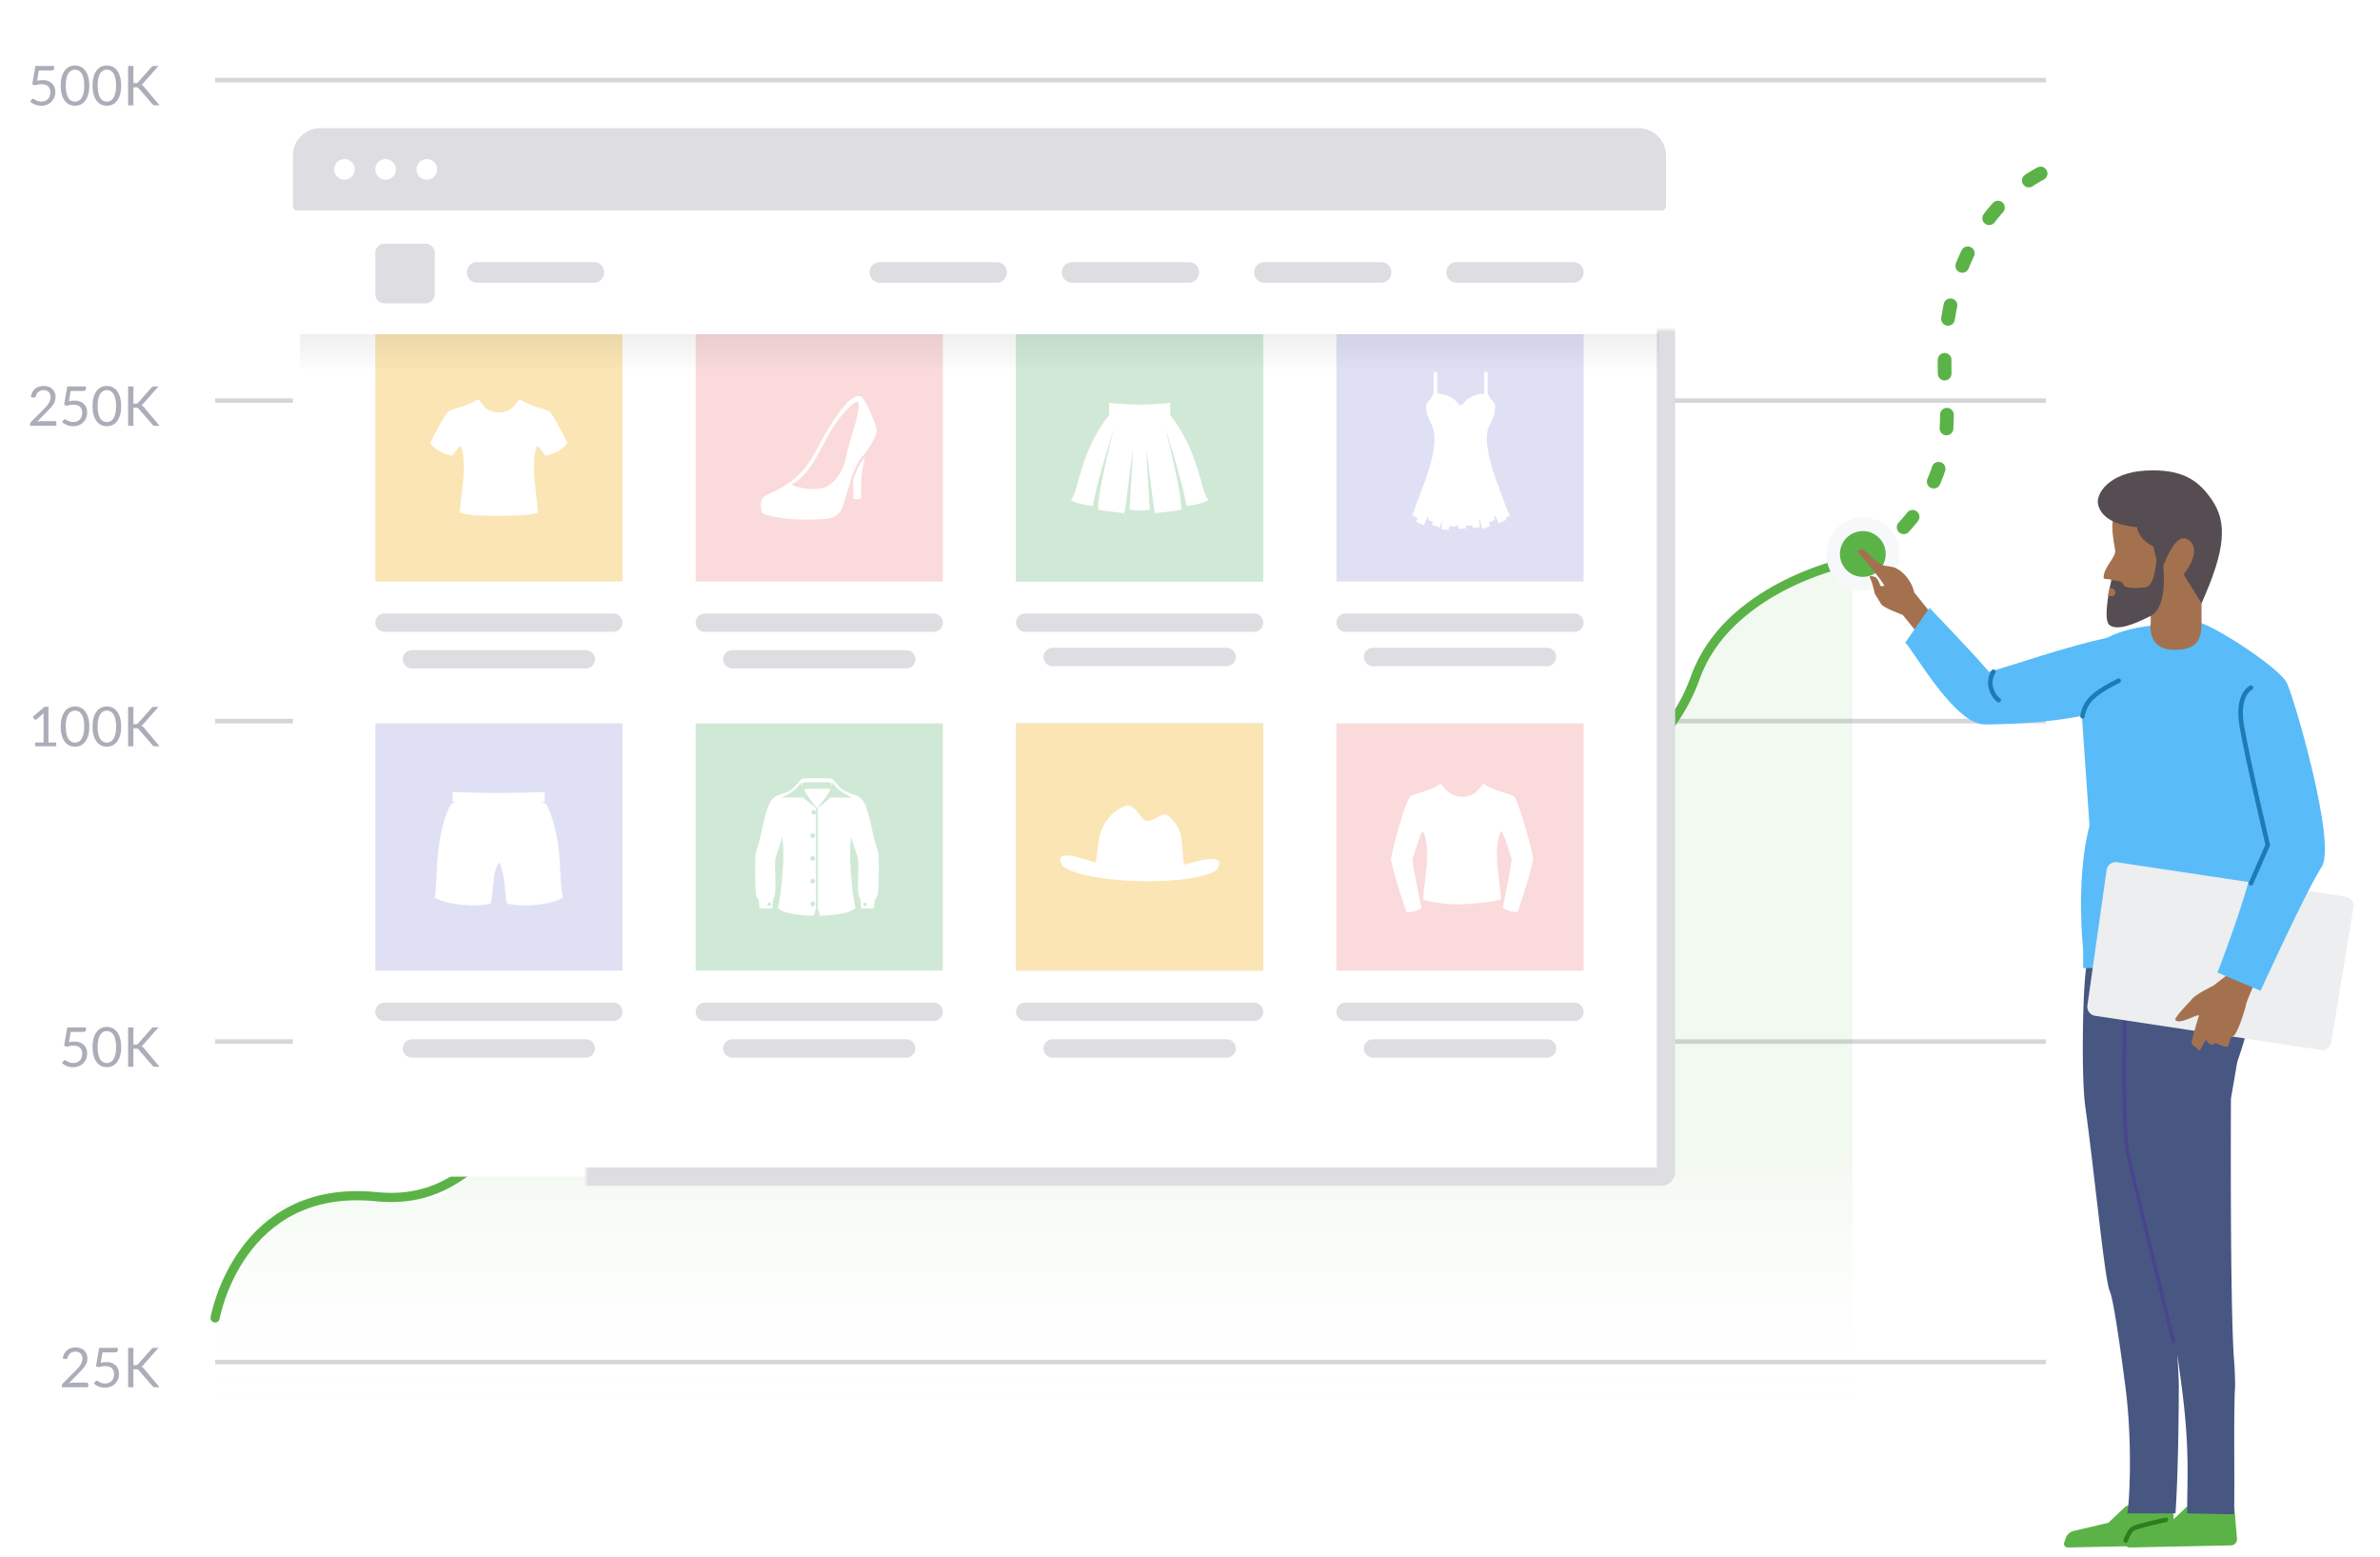 <svg width="520" height="340" viewBox="0 0 520 340" fill="none" xmlns="http://www.w3.org/2000/svg"><path fill-rule="evenodd" clip-rule="evenodd" d="M19.268 303v-.648a.357.357 0 0 0-.102-.264.373.373 0 0 0-.276-.102h-2.88c-.152 0-.31.013-.474.039a4.473 4.473 0 0 0-.486.105l2.262-2.316c.24-.244.467-.483.681-.717a5.75 5.75 0 0 0 .567-.726c.164-.25.294-.511.39-.783a2.65 2.65 0 0 0 .144-.888 2.45 2.45 0 0 0-.198-1.008 2.199 2.199 0 0 0-.543-.753 2.35 2.35 0 0 0-.819-.471 3.133 3.133 0 0 0-1.02-.162c-.368 0-.711.053-1.029.159a2.482 2.482 0 0 0-1.455 1.224c-.16.302-.268.649-.324 1.041l.558.096a1.491 1.491 0 0 0 .138.012.387.387 0 0 0 .252-.078.478.478 0 0 0 .144-.252 1.58 1.58 0 0 1 .567-.921c.142-.114.305-.203.489-.267s.384-.096.6-.096c.216 0 .418.031.606.093s.352.155.492.279c.14.124.25.281.33.471.08.19.12.411.12.663 0 .252-.036.489-.108.711a3.005 3.005 0 0 1-.309.657 4.877 4.877 0 0 1-.483.645c-.188.214-.396.437-.624.669l-2.754 2.766a.623.623 0 0 0-.147.222.664.664 0 0 0-.045.234V303h5.736zm3.636.096c.436 0 .842-.07 1.218-.21.376-.14.703-.341.981-.603.278-.262.497-.577.657-.945.16-.368.24-.78.24-1.236 0-.372-.059-.716-.177-1.032a2.27 2.27 0 0 0-.525-.822 2.442 2.442 0 0 0-.861-.546 3.277 3.277 0 0 0-1.185-.198c-.38 0-.794.048-1.242.144l.396-2.256h2.7c.228 0 .39-.049.486-.147a.514.514 0 0 0 .144-.375v-.468h-4.074l-.696 4.02.672.198c.248-.08.488-.138.72-.174.232-.036.456-.054.672-.054.316 0 .592.042.828.126.236.084.433.202.591.354.158.152.276.336.354.552.078.216.117.458.117.726 0 .308-.046.586-.138.834a1.838 1.838 0 0 1-.393.639c-.17.178-.375.315-.615.411-.24.096-.51.144-.81.144-.268 0-.499-.031-.693-.093a3.134 3.134 0 0 1-.507-.207 7.115 7.115 0 0 1-.369-.207.535.535 0 0 0-.267-.093.334.334 0 0 0-.288.156l-.324.456c.132.12.284.234.456.342a3.663 3.663 0 0 0 1.206.489c.232.05.474.075.726.075zm6.246-4.032V303h-1.158v-8.598h1.158v3.768h.438a.951.951 0 0 0 .363-.057.708.708 0 0 0 .255-.195l2.862-3.24a.905.905 0 0 1 .255-.213.69.69 0 0 1 .315-.063h.99l-3.276 3.702c-.084.092-.163.17-.237.234a1.055 1.055 0 0 1-.237.156c.112.036.21.09.294.162.084.072.172.162.264.27l3.42 4.074h-1.008a.87.87 0 0 1-.192-.018.56.56 0 0 1-.135-.048.434.434 0 0 1-.105-.078 2.386 2.386 0 0 1-.096-.102l-2.97-3.414a1.777 1.777 0 0 0-.123-.123.56.56 0 0 0-.306-.138 1.659 1.659 0 0 0-.243-.015h-.528zm-4.581-66.238a2.897 2.897 0 0 1-1.227.264 2.87 2.87 0 0 1-1.227-.264 2.678 2.678 0 0 1-.987-.804c-.28-.36-.5-.815-.66-1.365-.16-.55-.24-1.201-.24-1.953s.08-1.404.24-1.956c.16-.552.38-1.009.66-1.371.28-.362.609-.631.987-.807a2.87 2.87 0 0 1 1.227-.264c.436 0 .845.088 1.227.264.382.176.713.445.993.807.28.362.501.819.663 1.371.162.552.243 1.204.243 1.956s-.081 1.403-.243 1.953c-.162.55-.383 1.005-.663 1.365-.28.36-.611.628-.993.804zm-7.407.06c-.376.14-.782.21-1.218.21-.252 0-.494-.025-.726-.075a3.663 3.663 0 0 1-1.206-.489 3.226 3.226 0 0 1-.456-.342l.324-.456a.334.334 0 0 1 .288-.156c.076 0 .165.031.267.093.102.062.225.131.369.207.144.076.313.145.507.207s.425.093.693.093c.3 0 .57-.048.81-.144.24-.096.445-.233.615-.411.17-.178.301-.391.393-.639.092-.248.138-.526.138-.834 0-.268-.039-.51-.117-.726a1.426 1.426 0 0 0-.354-.552 1.624 1.624 0 0 0-.591-.354 2.468 2.468 0 0 0-.828-.126c-.216 0-.44.018-.672.054a4.692 4.692 0 0 0-.72.174l-.672-.198.696-4.02h4.074v.468a.514.514 0 0 1-.144.375c-.096.098-.258.147-.486.147h-2.7l-.396 2.256a5.957 5.957 0 0 1 1.242-.144c.448 0 .843.066 1.185.198.342.132.629.314.861.546.232.232.407.506.525.822.118.316.177.66.177 1.032 0 .456-.08.868-.24 1.236-.16.368-.379.683-.657.945a2.876 2.876 0 0 1-.981.603zm6.18-.696a1.73 1.73 0 0 1-.762-.177 1.655 1.655 0 0 1-.642-.585c-.184-.272-.331-.63-.441-1.074-.11-.444-.165-.994-.165-1.65 0-.656.055-1.207.165-1.653.11-.446.257-.805.441-1.077.184-.272.398-.467.642-.585a1.73 1.73 0 0 1 1.524 0c.244.118.459.313.645.585.186.272.334.631.444 1.077.11.446.165.997.165 1.653s-.055 1.206-.165 1.65c-.11.444-.258.802-.444 1.074a1.676 1.676 0 0 1-.645.585 1.73 1.73 0 0 1-.762.177zm5.808-3.126V233h-1.158v-8.598h1.158v3.768h.438a.951.951 0 0 0 .363-.057.708.708 0 0 0 .255-.195l2.862-3.24a.905.905 0 0 1 .255-.213.69.69 0 0 1 .315-.063h.99l-3.276 3.702c-.084.092-.163.17-.237.234a1.055 1.055 0 0 1-.237.156c.112.036.21.09.294.162.084.072.172.162.264.27l3.42 4.074h-1.008a.87.87 0 0 1-.192-.018.56.56 0 0 1-.135-.048.434.434 0 0 1-.105-.078 2.386 2.386 0 0 1-.096-.102l-2.97-3.414a1.777 1.777 0 0 0-.123-.123.56.56 0 0 0-.306-.138 1.659 1.659 0 0 0-.243-.015h-.528zm-11.541-66.238a2.897 2.897 0 0 1-1.227.264 2.87 2.87 0 0 1-1.227-.264 2.678 2.678 0 0 1-.987-.804c-.28-.36-.5-.815-.66-1.365-.16-.55-.24-1.201-.24-1.953s.08-1.404.24-1.956c.16-.552.38-1.009.66-1.371.28-.362.609-.631.987-.807a2.87 2.87 0 0 1 1.227-.264c.436 0 .845.088 1.227.264.382.176.713.445.993.807.28.362.501.819.663 1.371.162.552.243 1.204.243 1.956s-.081 1.403-.243 1.953c-.162.55-.383 1.005-.663 1.365-.28.36-.611.628-.993.804zm-5.331-.642V163H7.67v-.816h1.848v-5.862c0-.176.006-.354.018-.534L8 157.102a.411.411 0 0 1-.12.069.345.345 0 0 1-.276-.018.295.295 0 0 1-.108-.093l-.336-.462 2.556-2.214h.87v7.8h1.692zm4.104.006a1.73 1.73 0 0 1-.762-.177 1.655 1.655 0 0 1-.642-.585c-.184-.272-.331-.63-.441-1.074-.11-.444-.165-.994-.165-1.65 0-.656.055-1.207.165-1.653.11-.446.257-.805.441-1.077.184-.272.398-.467.642-.585a1.73 1.73 0 0 1 1.524 0c.244.118.459.313.645.585.186.272.334.631.444 1.077.11.446.165.997.165 1.653s-.055 1.206-.165 1.65c-.11.444-.258.802-.444 1.074a1.676 1.676 0 0 1-.645.585 1.73 1.73 0 0 1-.762.177zm8.187.636a2.897 2.897 0 0 1-1.227.264 2.87 2.87 0 0 1-1.227-.264 2.678 2.678 0 0 1-.987-.804c-.28-.36-.5-.815-.66-1.365-.16-.55-.24-1.201-.24-1.953s.08-1.404.24-1.956c.16-.552.38-1.009.66-1.371.28-.362.609-.631.987-.807a2.87 2.87 0 0 1 1.227-.264c.436 0 .845.088 1.227.264.382.176.713.445.993.807.28.362.501.819.663 1.371.162.552.243 1.204.243 1.956s-.081 1.403-.243 1.953c-.162.55-.383 1.005-.663 1.365-.28.36-.611.628-.993.804zm-1.227-.636a1.73 1.73 0 0 1-.762-.177 1.655 1.655 0 0 1-.642-.585c-.184-.272-.331-.63-.441-1.074-.11-.444-.165-.994-.165-1.65 0-.656.055-1.207.165-1.653.11-.446.257-.805.441-1.077.184-.272.398-.467.642-.585a1.73 1.73 0 0 1 1.524 0c.244.118.459.313.645.585.186.272.334.631.444 1.077.11.446.165.997.165 1.653s-.055 1.206-.165 1.65c-.11.444-.258.802-.444 1.074a1.676 1.676 0 0 1-.645.585 1.73 1.73 0 0 1-.762.177zm5.808-3.126V163h-1.158v-8.598h1.158v3.768h.438a.951.951 0 0 0 .363-.057.708.708 0 0 0 .255-.195l2.862-3.24a.905.905 0 0 1 .255-.213.69.69 0 0 1 .315-.063h.99l-3.276 3.702c-.084.092-.163.17-.237.234a1.055 1.055 0 0 1-.237.156c.112.036.21.09.294.162.084.072.172.162.264.27l3.42 4.074h-1.008a.87.87 0 0 1-.192-.018.56.56 0 0 1-.135-.048.434.434 0 0 1-.105-.078 2.386 2.386 0 0 1-.096-.102l-2.97-3.414a1.777 1.777 0 0 0-.123-.123.56.56 0 0 0-.306-.138 1.659 1.659 0 0 0-.243-.015h-.528zM12.308 93v-.648a.357.357 0 0 0-.102-.264.373.373 0 0 0-.276-.102H9.05c-.152 0-.31.013-.474.039a4.473 4.473 0 0 0-.486.105l2.262-2.316c.24-.244.467-.483.681-.717a5.75 5.75 0 0 0 .567-.726c.164-.25.294-.511.39-.783a2.65 2.65 0 0 0 .144-.888 2.45 2.45 0 0 0-.198-1.008 2.199 2.199 0 0 0-.543-.753 2.35 2.35 0 0 0-.819-.471 3.133 3.133 0 0 0-1.02-.162c-.368 0-.711.053-1.029.159a2.482 2.482 0 0 0-1.455 1.224c-.16.302-.268.649-.324 1.04l.558.097a1.491 1.491 0 0 0 .138.012.387.387 0 0 0 .252-.078.478.478 0 0 0 .144-.252 1.58 1.58 0 0 1 .567-.921c.142-.114.305-.203.489-.267s.384-.096.6-.096c.216 0 .418.03.606.093.188.062.352.155.492.279.14.124.25.28.33.47.08.19.12.412.12.664 0 .252-.036.489-.108.71a3.005 3.005 0 0 1-.309.658 4.877 4.877 0 0 1-.483.645c-.188.214-.396.437-.624.669l-2.754 2.766a.623.623 0 0 0-.147.222.664.664 0 0 0-.045.234V93h5.736zm3.636.096c.436 0 .842-.07 1.218-.21.376-.14.703-.341.981-.603.278-.262.497-.577.657-.945.16-.368.24-.78.24-1.236 0-.372-.059-.716-.177-1.032a2.27 2.27 0 0 0-.525-.822 2.442 2.442 0 0 0-.861-.546 3.277 3.277 0 0 0-1.185-.198c-.38 0-.794.048-1.242.144l.396-2.256h2.7c.228 0 .39-.05.486-.147a.514.514 0 0 0 .144-.375v-.468h-4.074l-.696 4.02.672.198c.248-.08.488-.138.72-.174.232-.036.456-.054.672-.054.316 0 .592.042.828.126.236.084.433.202.591.354.158.152.276.336.354.552.078.216.117.458.117.726 0 .308-.046.586-.138.834a1.838 1.838 0 0 1-.393.639c-.17.178-.375.315-.615.41-.24.097-.51.145-.81.145-.268 0-.499-.031-.693-.093a3.134 3.134 0 0 1-.507-.207 7.115 7.115 0 0 1-.369-.207.535.535 0 0 0-.267-.093.334.334 0 0 0-.288.156l-.324.456c.132.12.284.234.456.342a3.663 3.663 0 0 0 1.206.489c.232.05.474.075.726.075zm8.625-.27a2.897 2.897 0 0 1-1.227.264 2.87 2.87 0 0 1-1.227-.264 2.678 2.678 0 0 1-.987-.804c-.28-.36-.5-.815-.66-1.365-.16-.55-.24-1.201-.24-1.953s.08-1.404.24-1.956c.16-.552.38-1.01.66-1.371.28-.362.609-.631.987-.807a2.87 2.87 0 0 1 1.227-.264c.436 0 .845.088 1.227.264.382.176.713.445.993.807.28.362.501.819.663 1.37.162.553.243 1.205.243 1.957s-.081 1.403-.243 1.953c-.162.55-.383 1.005-.663 1.365-.28.36-.611.628-.993.804zm-1.227-.636a1.73 1.73 0 0 1-.762-.177 1.655 1.655 0 0 1-.642-.585c-.184-.272-.331-.63-.441-1.074-.11-.444-.165-.994-.165-1.65 0-.656.055-1.207.165-1.653.11-.446.257-.805.441-1.077.184-.272.398-.467.642-.585a1.73 1.73 0 0 1 1.524 0c.244.118.459.313.645.585.186.272.334.63.444 1.077.11.446.165.997.165 1.653s-.055 1.206-.165 1.65c-.11.444-.258.802-.444 1.074a1.676 1.676 0 0 1-.645.585 1.73 1.73 0 0 1-.762.177zm5.808-3.126V93h-1.158v-8.598h1.158v3.768h.438a.951.951 0 0 0 .363-.057.708.708 0 0 0 .255-.195l2.862-3.24a.905.905 0 0 1 .255-.213.69.69 0 0 1 .315-.063h.99l-3.276 3.702c-.084.092-.163.17-.237.234a1.055 1.055 0 0 1-.237.156c.112.036.21.09.294.162.084.072.172.162.264.27L34.856 93h-1.008a.87.87 0 0 1-.192-.018.56.56 0 0 1-.135-.048.434.434 0 0 1-.105-.078 2.386 2.386 0 0 1-.096-.102l-2.97-3.414a1.777 1.777 0 0 0-.123-.123.56.56 0 0 0-.306-.138 1.659 1.659 0 0 0-.243-.015h-.528zM17.609 22.826a2.897 2.897 0 0 1-1.227.264 2.87 2.87 0 0 1-1.227-.264 2.678 2.678 0 0 1-.987-.804c-.28-.36-.5-.815-.66-1.365-.16-.55-.24-1.201-.24-1.953s.08-1.404.24-1.956c.16-.552.38-1.009.66-1.371.28-.362.609-.631.987-.807a2.87 2.87 0 0 1 1.227-.264c.436 0 .845.088 1.227.264.382.176.713.445.993.807.28.362.5.819.663 1.371.162.552.243 1.204.243 1.956s-.081 1.403-.243 1.953c-.162.55-.383 1.005-.663 1.365-.28.36-.611.628-.993.804zm-7.407.06c-.376.14-.782.21-1.218.21-.252 0-.494-.025-.726-.075a3.663 3.663 0 0 1-1.206-.489 3.226 3.226 0 0 1-.456-.342l.324-.456a.334.334 0 0 1 .288-.156c.076 0 .165.031.267.093.102.062.225.131.369.207.144.076.313.145.507.207s.425.093.693.093c.3 0 .57-.048.81-.144.24-.096.445-.233.615-.411.17-.178.3-.391.393-.639.092-.248.138-.526.138-.834 0-.268-.04-.51-.117-.726a1.426 1.426 0 0 0-.354-.552 1.624 1.624 0 0 0-.591-.354 2.468 2.468 0 0 0-.828-.126c-.216 0-.44.018-.672.054a4.692 4.692 0 0 0-.72.174l-.672-.198.696-4.02h4.074v.468a.514.514 0 0 1-.144.375c-.096.098-.258.147-.486.147h-2.7l-.396 2.256a5.957 5.957 0 0 1 1.242-.144c.448 0 .843.066 1.185.198.342.132.629.314.86.546.233.232.408.506.526.822.118.316.177.66.177 1.032 0 .456-.08.868-.24 1.236-.16.368-.38.683-.657.945a2.876 2.876 0 0 1-.981.603zm6.18-.696a1.73 1.73 0 0 1-.762-.177 1.655 1.655 0 0 1-.642-.585c-.184-.272-.331-.63-.441-1.074-.11-.444-.165-.994-.165-1.65 0-.656.055-1.207.165-1.653.11-.446.257-.805.44-1.077.185-.272.399-.467.643-.585a1.73 1.73 0 0 1 1.524 0c.244.118.459.313.645.585.186.272.334.631.444 1.077.11.446.165.997.165 1.653s-.055 1.206-.165 1.65c-.11.444-.258.802-.444 1.074a1.676 1.676 0 0 1-.645.585 1.73 1.73 0 0 1-.762.177zm8.187.636a2.897 2.897 0 0 1-1.227.264 2.87 2.87 0 0 1-1.227-.264 2.678 2.678 0 0 1-.987-.804c-.28-.36-.5-.815-.66-1.365-.16-.55-.24-1.201-.24-1.953s.08-1.404.24-1.956c.16-.552.38-1.009.66-1.371.28-.362.609-.631.987-.807a2.87 2.87 0 0 1 1.227-.264c.436 0 .845.088 1.227.264.382.176.713.445.993.807.28.362.5.819.663 1.371.162.552.243 1.204.243 1.956s-.081 1.403-.243 1.953c-.162.55-.383 1.005-.663 1.365-.28.36-.611.628-.993.804zm-1.227-.636a1.73 1.73 0 0 1-.762-.177 1.655 1.655 0 0 1-.642-.585c-.184-.272-.331-.63-.441-1.074-.11-.444-.165-.994-.165-1.65 0-.656.055-1.207.165-1.653.11-.446.257-.805.44-1.077.185-.272.399-.467.643-.585a1.73 1.73 0 0 1 1.524 0c.244.118.459.313.645.585.186.272.334.631.444 1.077.11.446.165.997.165 1.653s-.055 1.206-.165 1.65c-.11.444-.258.802-.444 1.074a1.676 1.676 0 0 1-.645.585 1.73 1.73 0 0 1-.762.177zm5.808-3.126V23h-1.158v-8.598h1.158v3.768h.438a.951.951 0 0 0 .363-.057.708.708 0 0 0 .255-.195l2.862-3.24a.905.905 0 0 1 .255-.213.69.69 0 0 1 .315-.063h.99l-3.276 3.702c-.084.092-.163.17-.237.234a1.055 1.055 0 0 1-.237.156c.112.036.21.09.294.162.084.072.172.162.264.27L34.856 23h-1.008a.87.87 0 0 1-.192-.018.56.56 0 0 1-.135-.048.434.434 0 0 1-.105-.078 2.386 2.386 0 0 1-.096-.102l-2.97-3.414a1.777 1.777 0 0 0-.123-.123.56.56 0 0 0-.306-.138 1.659 1.659 0 0 0-.243-.015h-.528z" fill="#ABADB8"/><path fill="#D6D6DA" d="M47 297h400v1H47zm0-70h400v1H47zm0-70h400v1H47zm0-70h400v1H47zm0-70h400v1H47z"/><path fill-rule="evenodd" clip-rule="evenodd" d="M47 288s5.201-18.936 13.707-24 24.577-.651 34.293-2.561c9.716-1.909 29-33.439 50.793-33.939s53.175-.757 71.63-14.323c16.577-12.187 39.052-41.644 51.551-41.644 12.499 0 46.527 3.934 72.604 1.467 26.077-2.467 29.086-35.499 38.455-40.241 9.369-4.743 24.711-9.759 24.711-9.759v185H47v-20z" fill="url(#a)"/><path d="M47 287.867s5.156-29.486 35.205-26.486S111 226 158 227s59.098-12.036 78-30c18.902-17.963 39.876-24.051 62-16 22.124 8.051 62.552-5.338 72.406-33 6.94-19.479 32.338-24.986 32.338-24.986" stroke="#F7F8FA" stroke-width="2" stroke-linecap="round" stroke-linejoin="round"/><path d="M47 287.867s5.156-29.486 35.205-26.486S111 226 158 227s59.098-12.036 78-30c18.902-17.963 39.876-24.051 62-16 22.124 8.051 62.552-5.338 72.406-33 6.94-19.479 32.338-24.986 32.338-24.986" stroke="#5BB347" stroke-width="2" stroke-linecap="round" stroke-linejoin="round"/><path d="M406.5 122.5s21.036-10.062 18.7-35.5c-2.767-30.124 11.921-45.091 21.8-49.678" stroke="#5BB347" stroke-width="3" stroke-linecap="round" stroke-linejoin="round" stroke-dasharray="3 9"/><circle cx="407" cy="121" r="6.5" fill="#5BB347" stroke="#F7F8FA" stroke-width="3"/><path fill="#373463" d="M485.655 325.586h-5.172v7.241h5.172zm-12.414 0h-5.172v7.241h5.172z"/><path fill-rule="evenodd" clip-rule="evenodd" d="M477.506 329.363l-3.385 3.234-7.604 1.792a2.357 2.357 0 0 0-1.685 1.475l-.387 1.066c-.192.53.221 1.082.802 1.07l22.157-.453c.797-.015 1.415-.678 1.35-1.447l-.574-6.857-2.733.878a4.669 4.669 0 0 1-3.717-.373l-1.316-.741a2.471 2.471 0 0 0-2.908.356z" fill="#5BB347"/><path fill-rule="evenodd" clip-rule="evenodd" d="M464.058 329.363l-3.385 3.234-7.605 1.792a2.355 2.355 0 0 0-1.684 1.475l-.387 1.066c-.192.53.221 1.082.802 1.07l22.156-.453c.797-.015 1.416-.678 1.35-1.447l-.574-6.857-2.732.878a4.671 4.671 0 0 1-3.718-.373l-1.315-.741a2.47 2.47 0 0 0-2.908.356z" fill="#5BB347"/><path d="M473.241 331.959s-6.251 1.345-7.182 1.903c-.93.558-1.611 2.586-1.611 2.586" stroke="#2F7D1E" stroke-linecap="round" stroke-linejoin="round"/><path fill-rule="evenodd" clip-rule="evenodd" d="M456.918 204.61h37.857c.735 2.415-1.832 4.726-1.593 6.475.844 6.195-4.364 20.835-4.364 20.835l-1.387 8.052s-.244 45.445.695 57.269a70.35 70.35 0 0 1 .214 5.356c.002.47-.028.924-.071 1.368-.268 9.097.009 17.27-.143 26.794l-10.261-.21c0-8.066.594-14.081-1.23-27.951a764.775 764.775 0 0 0-.922-6.792c.04.48.327 5.037.331 6.791.001.47-.021 18.064-.734 27.952h-10.575c.328 0 1.429-14.081-.397-27.951-1.305-9.924-2.639-18.916-3.372-20.561-1.145-2.561-3.2-24.718-5.351-40.303-.857-5.942-.597-23.239.03-29.07.306-2.834.914-5.246 1.273-8.054z" fill="#485781"/><path fill-rule="evenodd" clip-rule="evenodd" d="M474.874 293.454a.396.396 0 0 0 .385-.49c-.085-.343-8.447-34.292-9.886-40.7-1.428-6.363-.648-33.103-.64-33.372a.394.394 0 0 0-.108-.284l-4.026-4.268a.394.394 0 1 0-.574.543l3.912 4.149c-.07 2.475-.742 27.138.663 33.406 1.442 6.417 9.806 40.372 9.889 40.714a.398.398 0 0 0 .385.302zm6.479-68.277a.398.398 0 0 1-.301-.137 15.496 15.496 0 0 1-3.601-8.285.393.393 0 0 1 .348-.436.398.398 0 0 1 .436.349 14.679 14.679 0 0 0 3.418 7.855.399.399 0 0 1-.042.559.398.398 0 0 1-.258.095z" fill="#48458D"/><path fill-rule="evenodd" clip-rule="evenodd" d="M494.856 206.621l-1.082 4.811h-38.639v-4.078s-1.549-14.182 1.037-25.561c2.585-11.379 5.411-12.87 4.915-16.672-.496-3.8 8.658-24.599 10.417-26.922 1.76-2.322 8.729-2.745 11.684 0 2.958 2.745 10.987 14.779 11.668 17.314.683 2.533 2.807 34.355 2.807 34.355s-2.197 3.64-2.807 7.984c-.518 3.692.597 8.127 0 8.769z" fill="#59BCF9"/><path d="M482.78 207.925h-23.962" stroke="#1E7BB4" stroke-linecap="round" stroke-linejoin="round"/><path fill-rule="evenodd" clip-rule="evenodd" d="M514.203 198.149a2 2 0 0 0-1.676-2.303l-49.982-7.512a2 2 0 0 0-2.278 1.697l-4.196 29.579a2 2 0 0 0 1.681 2.258l49.311 7.454a2 2 0 0 0 2.273-1.652l4.867-29.521z" fill="#ECEEEF"/><path fill-rule="evenodd" clip-rule="evenodd" d="M487.367 212.377l-3.804 2.927s-4.354 2.097-4.866 3.201c0 0-3.734 3.815-3.427 4.257.839 1.202 4.857-1.368 5.182-.969-.755 2.464-1.801 6.03-1.595 6.208l1.747 1.507 1.331-2.387s.809 1.112 1.252 1.079c.444-.031 1.035-.354 1.035-.354s1.008.557 2.104.774c1.095.217.462-2.027 1.504-2.271 1.044-.245 2.792-6.214 2.944-7.075.153-.86 3.464-8.343 3.464-8.343l-6.871 1.446z" fill="#A4714F"/><path fill-rule="evenodd" clip-rule="evenodd" d="M480.312 135.9c3.912.947 17.724 10.041 19.307 13.206 1.581 3.166 10.957 35.186 7.644 40.231-3.313 5.046-13.355 27.062-13.355 27.062l-9.421-3.967s6.089-15.659 7.671-23.398c1.582-7.739 0-20.021 0-20.021L480.312 135.9z" fill="#59BCF9"/><path fill-rule="evenodd" clip-rule="evenodd" d="M417.119 128.085c-.399-.316-6.256-.074-6.256-.074s-.574-1.964-1.363-2.04c-.428-.042-1.323-.582-.802.515.52 1.097.898 3.142.898 3.142l1.407 2.319c.604.895 4.696 2.339 4.696 2.339l3.659 4.505c1.559-.868 2.491-2.047 4.064-2.89 0 0-5.906-7.501-6.303-7.816z" fill="#A4714F"/><path fill-rule="evenodd" clip-rule="evenodd" d="M414.442 130.284L411.657 129s.507.195 0-1.13c-.508-1.326-5.981-7.484-5.981-7.484l1.324-.548s3.355 3.464 4.657 3.703c1.343.247 1.852.247 2.278.425 2.317.971 3.868 3.416 4.301 5.426.072.336-3.794.892-3.794.892z" fill="#A4714F"/><path fill-rule="evenodd" clip-rule="evenodd" d="M464.136 153.253c-7.446 4.32-24.089 4.976-30.506 4.976-6.417 0-14.872-15.097-17.344-17.882l5.272-7.588s9.161 9.482 12.995 13.965c5.14-1.165 27.857-9.724 37.587-8.702 11.021-.202-8.004 15.231-8.004 15.231z" fill="#59BCF9"/><path fill-rule="evenodd" clip-rule="evenodd" d="M477.012 136.3c-19.865 0-23.815 7.266-22.391 16.528l2.526 36.509 11.122-16.349 8.743-36.688z" fill="#59BCF9"/><path d="M455.014 156.448s.133-2.167 2.028-4.032c1.894-1.864 5.854-3.726 5.854-3.726m-26.193 4.241s-1.168-.728-1.703-2.678c-.535-1.949.535-3.529.535-3.529m56.27 3.479s-3.179 1.389-2 8.362c1.179 6.972 5.676 25.998 5.676 25.998l-3.676 8.357" stroke="#1E7BB4" stroke-linecap="round" stroke-linejoin="round"/><path fill-rule="evenodd" clip-rule="evenodd" d="M469.909 136.052v-1.528s-5.442 1.007-6.975-.397c-.64-.588-1.285-3.211-1.635-7.379-.037-.445-1.692-.059-1.692-.513 0-2.54 2.82-4.462 2.517-6.105-1.114-6.013-.65-7.641 1.056-9.396 3.791-3.9 18.888-5.354 20.917 1.213 2.03 6.566.03 10.329-3.091 19.819v4.286c0 4.317-1.543 5.887-5.931 5.887-6.194 0-5.166-5.887-5.166-5.887z" fill="#A4714F"/><path fill-rule="evenodd" clip-rule="evenodd" d="M472.626 123.555s-1.483-3.255-1.483-1.659c0 .906-.393 6.386-2.519 6.386-.41 0-2.238.336-3.725 0-.75-.169-.957-.441-1.201-1.011-.178-.415-2.399-.523-2.399-.523s-2.034 8.506-.412 9.77c1.621 1.264 5.129 0 9.023-1.994 3.893-1.994 2.716-10.969 2.716-10.969z" fill="#564D52"/><path fill-rule="evenodd" clip-rule="evenodd" d="M461.965 128.828c-.266-.311-1.066-.408-1.066-.408l-.347 1.686s.913.263 1.302 0c.389-.264.378-.966.111-1.278z" fill="#A4714F"/><path fill-rule="evenodd" clip-rule="evenodd" d="M477.071 125.449s4.538-5.327.918-7.628c-1.943-1.235-3.826 2.034-5.154 5.33-1.147 2.847-2.325-3.771-2.325-3.771s-3.105-1.304-3.625-4.259c0 0-7.365-.204-8.483-4.924-.562-2.374 2.477-7.005 10.42-7.411 7.944-.406 11.497 2.06 14.473 6.426 3.326 4.879 3.025 10.735-2.289 22.553l-3.935-6.316z" fill="#564D52"/><g filter="url(#b)"><mask id="c" fill="#fff"><rect x="64" y="31" width="300" height="216" rx="1"/></mask><rect x="64" y="31" width="300" height="216" rx="1" fill="#fff"/><rect x="64" y="31" width="300" height="216" rx="1" stroke="#DEDEE2" stroke-width="4" mask="url(#c)"/></g><path fill-rule="evenodd" clip-rule="evenodd" d="M70 28a6 6 0 0 0-6 6v11a1 1 0 0 0 1 1h298a1 1 0 0 0 1-1V34a6 6 0 0 0-6-6H70zm5.25 11.25a2.25 2.25 0 1 0 0-4.5 2.25 2.25 0 0 0 0 4.5zM86.5 37a2.25 2.25 0 1 1-4.5 0 2.25 2.25 0 0 1 4.5 0zm6.75 2.25a2.25 2.25 0 1 0 0-4.5 2.25 2.25 0 0 0 0 4.5zm-9.25 14a2 2 0 0 0-2 2v9a2 2 0 0 0 2 2h9a2 2 0 0 0 2-2v-9a2 2 0 0 0-2-2h-9zm18 6.25a2.25 2.25 0 0 1 2.25-2.25h25.5a2.25 2.25 0 1 1 0 4.5h-25.5A2.25 2.25 0 0 1 102 59.5zm90.25-2.25a2.25 2.25 0 1 0 0 4.5h25.5a2.25 2.25 0 1 0 0-4.5h-25.5zM232 59.5a2.25 2.25 0 0 1 2.25-2.25h25.5a2.25 2.25 0 1 1 0 4.5h-25.5A2.25 2.25 0 0 1 232 59.5zm44.25-2.25a2.25 2.25 0 1 0 0 4.5h25.5a2.25 2.25 0 1 0 0-4.5h-25.5zm42 0a2.25 2.25 0 1 0 0 4.5h25.5a2.25 2.25 0 1 0 0-4.5h-25.5z" fill="#DEDEE2"/><path fill="#C6E2F7" d="M222 158h54v54h-54z"/><path fill="#FBE5B4" d="M222 158h54v54h-54z"/><path fill-rule="evenodd" clip-rule="evenodd" d="M262.613 187.872c-1.354.259-2.534.634-3.945 1.008-.144-1.411-.346-3.225-.374-4.117-.116-2.822-.864-4.722-2.851-6.421-1.555-1.382-2.62.95-4.837.979-1.353.029-2.563-4.175-4.866-3.254-3.311 1.354-5.47 4.492-5.787 8.264-.058.864-.375 2.678-.576 4.088-1.44-.403-2.591-.863-3.973-1.209-2.505-.605-4.521-.662-3.513 1.555.72 1.641 7.601 3.455 17.045 3.685 9.444.231 16.383-1.238 17.189-2.85 1.008-2.16-1.008-2.217-3.512-1.728z" fill="#fff"/><path fill-rule="evenodd" clip-rule="evenodd" d="M224 219a2 2 0 1 0 0 4h50a2 2 0 1 0 0-4h-50zm6 8a2 2 0 1 0 0 4h38a2 2 0 1 0 0-4h-38zm-76-8a2 2 0 1 0 0 4h50a2 2 0 1 0 0-4h-50zm6 8a2 2 0 1 0 0 4h38a2 2 0 1 0 0-4h-38z" fill="#DEDEE2"/><path fill="#D0E9D6" d="M152 158h54v54h-54z"/><path fill-rule="evenodd" clip-rule="evenodd" d="M191.908 186.416a15.284 15.284 0 0 0-.332-1.206 46.04 46.04 0 0 1-.937-3.541c-1.316-6.064-1.927-7.38-3.854-8.038a8.203 8.203 0 0 0-.418-.147c-.158-.053-.334-.112-.522-.182a2.451 2.451 0 0 0-.358-.132c-.097-.031-.199-.062-.3-.103-1.445-.654-2.115-1.498-2.616-2.128-.362-.457-.636-.801-1.051-.88-.45-.07-1.182-.062-2.044-.054a73.797 73.797 0 0 1-1.928 0c-.862-.008-1.594-.016-2.044.054-.446.081-.734.441-1.114.915-.501.626-1.162 1.451-2.552 2.093-.102.041-.204.072-.301.103-.129.04-.251.079-.358.132-.188.071-.364.129-.522.182-.159.053-.3.1-.418.147-1.927.658-2.538 1.974-3.854 8.038a50.035 50.035 0 0 1-1.021 3.89v.001c-.098.326-.181.6-.248.856-.188.893-.141 8.367.094 9.213.102.331.259.511.382.65.103.118.182.208.182.337l.188 1.786h2.773l.188-2.115c.59-.59.532-2.495.465-4.691-.039-1.304-.082-2.71.005-4.005.21-.698.438-1.396.655-2.057.368-1.122.702-2.139.849-2.878.753 4.7-.423 14.101-.94 15.558.658 1.128 4.372 1.739 7.85 1.786l.47-1.598v-20.751a.507.507 0 0 0 0-.426v-.727c-.799-.658-2.867-2.303-2.867-2.303h-4.701s3.432-1.316 4.231-3.384c0 .282.094.517.282.94v-.423c.113-.53.957-.511 2.214-.484.304.007.633.014.982.014h.094c.348 0 .678-.007.984-.014 1.268-.027 2.137-.046 2.212.484a.652.652 0 0 1 0 .423c.188-.423.282-.658.282-.94.799 2.021 4.231 3.384 4.231 3.384h-4.795s-1.739 1.645-2.773 2.303v21.904l.47 1.598c3.478-.047 7.145-.658 7.803-1.786-.517-1.457-1.692-10.858-.94-15.558.147.739.481 1.756.849 2.877v.001c.217.661.445 1.359.655 2.057.087 1.295.044 2.695.005 3.992-.067 2.187-.125 4.084.465 4.704l.188 2.115h2.773l.188-1.786c0-.124.082-.212.185-.323.132-.142.3-.322.379-.664.376-.846.423-8.32.235-9.213zm-13.631-9.191a.522.522 0 0 0-.47-.304.522.522 0 0 0-.517.517c0 .282.235.517.517.517a.522.522 0 0 0 .47-.304v-.426zm.282-4.91h-.047c-.353 0-.688-.007-1-.013-.852-.017-1.523-.031-1.867.107.799 1.504 2.209 3.337 2.914 4.136.705-.846 2.115-2.632 2.914-4.136-.398-.166-1.029-.145-1.829-.118-.334.012-.697.024-1.085.024zm-10.905 25.194c0 .188.188.376.376.376a.37.37 0 0 0 .376-.376.404.404 0 0 0-.376-.376.404.404 0 0 0-.376.376zm10.435-5.03a.522.522 0 0 0-.517-.517.522.522 0 0 0-.517.517c0 .282.235.517.517.517a.522.522 0 0 0 .517-.517zm-.517-5.499c.282 0 .517.235.517.517a.522.522 0 0 1-.517.517.522.522 0 0 1-.517-.517c0-.282.235-.517.517-.517zm.517-4.465a.522.522 0 0 0-.517-.517.522.522 0 0 0-.517.517c0 .282.235.517.517.517a.522.522 0 0 0 .517-.517zm-.517 14.43c.282 0 .517.235.517.517a.522.522 0 0 1-.517.517.522.522 0 0 1-.517-.517c0-.282.235-.517.517-.517zm11.046.564a.37.37 0 0 0 .376.376.37.37 0 0 0 .376-.376.37.37 0 0 0-.376-.376.37.37 0 0 0-.376.376z" fill="#fff"/><path fill-rule="evenodd" clip-rule="evenodd" d="M294 219a2 2 0 1 0 0 4h50a2 2 0 1 0 0-4h-50zm6 8a2 2 0 1 0 0 4h38a2 2 0 1 0 0-4h-38z" fill="#DEDEE2"/><path fill="#FADADA" d="M292 158h54v54h-54z"/><path fill-rule="evenodd" clip-rule="evenodd" d="M324.329 171.28s-.292-.098-.486.146c-1.557 2.334-3.113 2.578-4.378 2.578-1.216 0-2.773-.195-4.378-2.578-.146-.244-.486-.146-.486-.146-2.092 1.556-6.031 2.091-6.567 2.772-1.167 1.508-3.793 11.285-4.134 13.62.584 3.453 3.405 11.576 3.405 11.576.924.097 2.626-.389 3.259-.924 0 0-1.994-9.485-1.946-10.604.292-.875 1.751-6.031 2.238-6.031.243 0 .972 1.654.972 5.156 0 2.626-.875 7.928-.875 9.631 2.091.778 6.031 1.07 8.415 1.07 2.237-.146 6.469-.39 8.56-1.119 0-1.703-.875-7.004-.875-9.631 0-3.502.73-5.156.973-5.156.486 0 1.945 5.156 2.237 6.032.049 1.118-1.945 10.603-1.945 10.603.632.535 2.334 1.022 3.258.924 0 0 2.87-8.171 3.405-11.576-.34-2.335-2.967-12.112-4.134-13.619-.487-.633-4.426-1.168-6.518-2.724z" fill="#fff"/><path fill="#E0E0F5" d="M82 158h54v54H82z"/><path fill-rule="evenodd" clip-rule="evenodd" d="M122.406 190.265c-.296-8.459-2.028-12.714-3.067-14.594-.198-.247-1.088-.544-1.088-.544h.742V173s-5.244.198-10.042.198c-4.799 0-10.043-.198-10.043-.198v1.979l-.05.148h.743s-.89.346-1.089.544c-1.038 1.831-2.77 6.135-3.067 14.594-.099 2.325-.247 4.205-.445 5.788 2.127 1.435 8.657 2.226 12.219 1.286.495-1.484.346-7.074 1.781-8.954 1.435 1.88 1.237 7.47 1.781 8.954 3.562.99 10.092.149 12.219-1.286-.346-1.583-.495-3.463-.594-5.788z" fill="#fff"/><path fill-rule="evenodd" clip-rule="evenodd" d="M84 219a2 2 0 1 0 0 4h50a2 2 0 1 0 0-4H84zm6 8a2 2 0 1 0 0 4h38a2 2 0 1 0 0-4H90z" fill="#DEDEE2"/><path fill="#C6E2F7" d="M222 73h54v54h-54z"/><path fill="#D0E9D6" d="M222 73h54v54h-54z"/><path fill-rule="evenodd" clip-rule="evenodd" d="M255.677 88s-3.574.376-6.677.376c-3.103 0-6.677-.376-6.677-.376v2.633c-6.442 8.276-6.583 16.599-8.323 18.574.376.282 1.411.893 4.796 1.317.517-3.997 3.668-14.107 4.561-16.928-.752 2.962-3.338 13.495-3.432 17.069v.705c.094.047 5.454.705 5.689.705.047-.141.094-.376.189-.752 0-.094.047-.188.047-.282.329-2.022 1.504-12.273 1.692-13.166-.188 4.373-.752 13.354-.752 13.448.893.141 1.411.188 2.21.188.799 0 1.317-.047 2.21-.188 0-.094-.564-9.075-.752-13.448.141.893 1.363 11.144 1.692 13.166 0 .094.047.188.047.282.048.329.095.611.189.752.235 0 5.595-.611 5.689-.705 0-.188.047-.423 0-.705-.094-3.527-2.68-14.06-3.432-17.07.893 2.822 4.044 12.979 4.561 16.929 3.385-.424 4.42-1.035 4.796-1.317-1.74-1.975-1.881-10.25-8.323-18.574V88z" fill="#fff"/><path fill-rule="evenodd" clip-rule="evenodd" d="M224 134a2 2 0 1 0 0 4h50a2 2 0 1 0 0-4h-50zm6 7.5a2 2 0 1 0 0 4h38a2 2 0 1 0 0-4h-38zm-76-7.5a2 2 0 1 0 0 4h50a2 2 0 1 0 0-4h-50zm6 8a2 2 0 1 0 0 4h38a2 2 0 1 0 0-4h-38z" fill="#DEDEE2"/><path fill="#FADADA" d="M152 73h54v54h-54z"/><path fill-rule="evenodd" clip-rule="evenodd" d="M191.5 93.63c-.297-1.396-2.074-5.67-3.259-6.94-.254-.254-1.016-.254-1.397 0a18.97 18.97 0 0 1-.133.078c-.986.568-2.17 1.251-5.368 6.27-.862 1.35-1.565 2.66-2.244 3.925-2.321 4.326-4.352 8.109-11.425 11.056-2.328.974-1.101 4.148-1.101 4.148s4.486 1.862 13.754 1.185c2.243-.17 3.259-1.312 3.64-2.286.332-.836.68-2.023 1.063-3.325.836-2.846 1.833-6.239 3.169-7.72 1.396-1.566 3.597-4.951 3.301-6.39zm-5.121 11.216l.085 4.105c1.015.211 1.692-.043 1.692-.043s-.084-2.793.085-4.74c.085-1.1.423-2.92.719-4.316a9.76 9.76 0 0 0-.331.43 9.02 9.02 0 0 1-.219.289c-.762 1.016-1.439 2.582-2.031 4.275zm-1.369-5.734l.057-.276c.264-1.174.684-2.573 1.106-3.981.933-3.11 1.878-6.262 1.179-7.107h-.169c-.296 0-2.539 1.524-5.375 5.883-.586.897-1.06 1.821-1.513 2.705l-.306.596c-1.735 3.301-3.894 7.279-6.856 8.76-.593.55 5.84 2.158 8.294.085 2.669-2.224 3.174-4.679 3.583-6.665z" fill="#fff"/><path fill-rule="evenodd" clip-rule="evenodd" d="M294 134a2 2 0 1 0 0 4h50a2 2 0 1 0 0-4h-50zm6 7.5a2 2 0 1 0 0 4h38a2 2 0 1 0 0-4h-38z" fill="#DEDEE2"/><path fill="#E0E0F5" d="M292 73h54v54h-54z"/><path fill-rule="evenodd" clip-rule="evenodd" d="M329.934 112.619l-.864-1.836c-1.457-4.211-3.995-9.826-4.211-14.47-.162-4.319 1.944-3.995 1.782-8.152-.702-.702-1.62-1.728-1.62-2.592V81.25h-.756v4.697s-3.239.108-4.751 2.43c-.054.054-.216.108-.378.162-.162-.054-.324-.108-.378-.162-1.512-2.322-4.751-2.43-4.751-2.43V81.25h-.756v4.32c0 .863-.918 1.889-1.62 2.59-.162 4.158 1.944 3.888 1.782 8.153-.162 5.022-3.131 11.176-4.535 15.442l-.378.81 1.242.593-.324.81 1.674.756.809-1.836c.108.054.216.054.324.108l-.216.54 1.08.432-.216.648 1.728.594.54-1.62-.216 1.998 1.566.162.108-.864 1.511.162.054-.27h.486v.702l1.674-.054-.054-.756v.216l1.458-.162.054.594 1.565-.162-.162-1.62h.162l.486 1.998 1.728-.594-.27-.864 1.35-.54-.27-.648c.108-.053.27-.053.378-.107l.702 1.511 1.619-.756-.054-.486.918-.431z" fill="#fff"/><path fill="#FBE5B4" d="M82 73h54v54H82z"/><path fill-rule="evenodd" clip-rule="evenodd" d="M120.191 89.996c-.517-.658-4.42-1.176-6.442-2.727 0 0-.282-.095-.47.14-.987 1.458-1.975 2.68-4.279 2.68s-3.292-1.222-4.279-2.68c-.141-.235-.47-.14-.47-.14-2.022 1.504-5.925 2.069-6.442 2.727C96.68 91.454 95.082 94.65 94 96.72c.987 1.646 3.245 2.633 4.843 2.774.517-.517 1.317-2.022 1.787-2.022.235 0 .705 1.6.705 5.032 0 2.586-.846 7.805-.846 9.451 2.022.752 6.16.705 8.511.705 2.351 0 6.489.047 8.511-.705 0-1.646-.846-6.865-.846-9.451 0-3.433.47-5.032.705-5.032.47 0 1.269 1.505 1.787 2.022 1.551-.14 3.809-1.175 4.843-2.774-1.082-2.069-2.68-5.266-3.809-6.724z" fill="#fff"/><path fill-rule="evenodd" clip-rule="evenodd" d="M84 134a2 2 0 1 0 0 4h50a2 2 0 1 0 0-4H84zm6 8a2 2 0 1 0 0 4h38a2 2 0 1 0 0-4H90z" fill="#DEDEE2"/><path fill="url(#d)" d="M65.5 73h297v7.5h-297z"/><defs><filter id="b" x="44" y="21" width="340" height="256" filterUnits="userSpaceOnUse" color-interpolation-filters="sRGB"><feFlood flood-opacity="0" result="BackgroundImageFix"/><feColorMatrix in="SourceAlpha" values="0 0 0 0 0 0 0 0 0 0 0 0 0 0 0 0 0 0 127 0"/><feOffset dy="10"/><feGaussianBlur stdDeviation="10"/><feColorMatrix values="0 0 0 0 0 0 0 0 0 0 0 0 0 0 0 0 0 0 0.1 0"/><feBlend in2="BackgroundImageFix" result="effect1_dropShadow"/><feBlend in="SourceGraphic" in2="effect1_dropShadow" result="shape"/></filter><linearGradient id="a" x1="171.319" y1="251.578" x2="171.319" y2="308" gradientUnits="userSpaceOnUse"><stop stop-color="#5BB347" stop-opacity=".08"/><stop offset="1" stop-color="#F7F8FA" stop-opacity=".01"/></linearGradient><linearGradient id="d" x1="65.5" y1="73" x2="65.5" y2="80.5" gradientUnits="userSpaceOnUse"><stop stop-opacity=".06"/><stop offset="1" stop-opacity=".01"/></linearGradient></defs></svg>